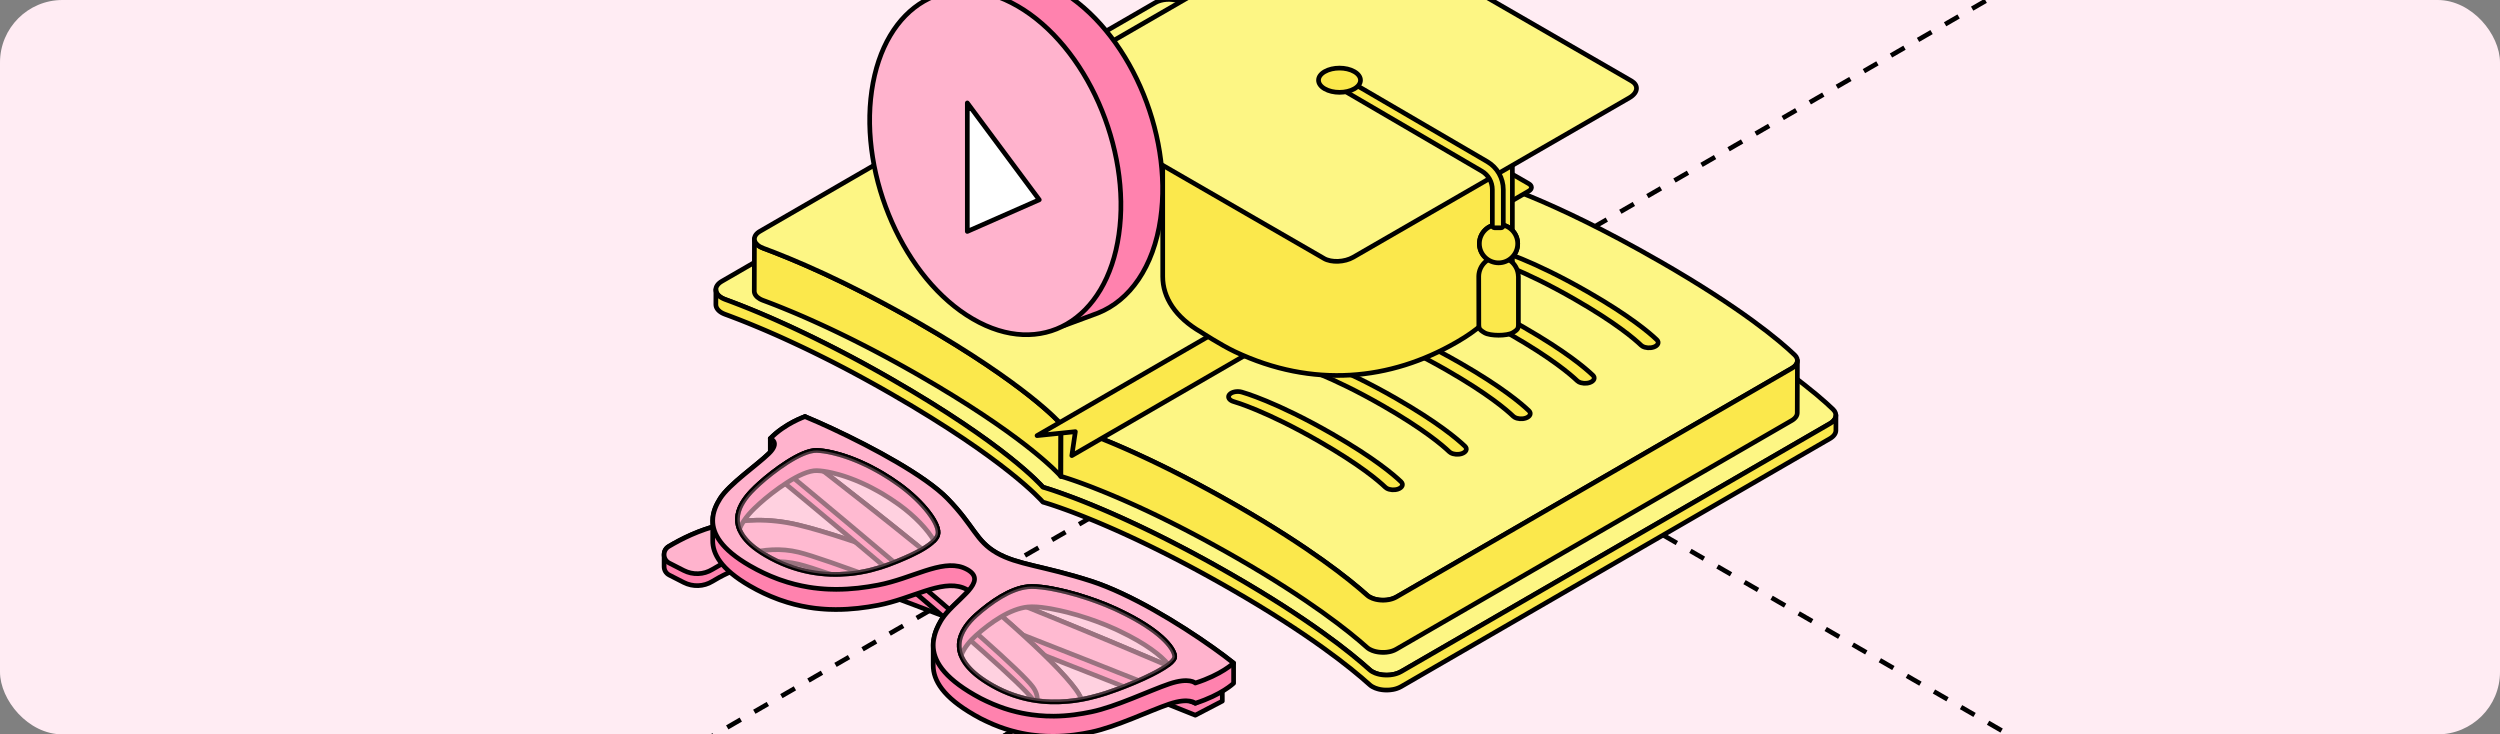 <?xml version="1.0" encoding="UTF-8"?> <svg xmlns="http://www.w3.org/2000/svg" width="320" height="94" viewBox="0 0 320 94" fill="none"><rect x="0" y="0" width="320" height="94" fill="#808080" stroke="none"/><g clip-path="url(#clip0_7568_27000)"><rect width="320" height="94" rx="8" fill="#FFECF3"></rect><path d="M164.409 40.512L2071.58 1141.62" stroke="black" stroke-width="0.6" stroke-linejoin="round" stroke-dasharray="2 2"></path><path d="M-960 701.105L947.171 -400" stroke="black" stroke-width="0.6" stroke-linejoin="round" stroke-dasharray="2 2"></path><path d="M216.22 39.577C227.429 46.016 232.659 50.493 234.631 52.394C235.24 52.982 235.068 53.738 234.221 54.227L179.347 85.963C178.305 86.564 176.653 86.55 175.667 85.984C175.538 85.909 175.421 85.824 175.317 85.733C172.879 83.534 167.498 79.203 157.57 73.499C142.921 65.082 133.964 62.497 133.494 62.361C133.256 62.09 128.741 56.934 114.095 48.519C104.164 42.813 96.632 39.724 92.811 38.327C92.649 38.268 92.503 38.2 92.374 38.125C91.39 37.559 91.355 36.606 92.397 36.004L147.269 4.271C148.116 3.781 149.429 3.678 150.45 4.027C153.756 5.158 161.537 8.16 172.745 14.599C187.928 23.323 191.935 28.186 192.144 28.441C192.589 28.563 201.038 30.855 216.22 39.579V39.577Z" fill="#FDF684" stroke="black" stroke-width="0.6" stroke-miterlimit="10" stroke-linejoin="round"></path><path d="M234.986 53.237C234.983 53.263 234.981 53.288 234.976 53.314C234.971 53.338 234.964 53.361 234.957 53.384C234.95 53.41 234.943 53.436 234.936 53.462C234.929 53.483 234.917 53.504 234.908 53.525C234.896 53.553 234.884 53.581 234.87 53.607C234.861 53.626 234.847 53.645 234.835 53.663C234.816 53.696 234.795 53.726 234.771 53.757C234.757 53.773 234.743 53.792 234.729 53.808C234.694 53.85 234.656 53.89 234.616 53.93C234.602 53.944 234.588 53.961 234.572 53.974C234.546 53.998 234.517 54.021 234.489 54.042C234.466 54.061 234.442 54.08 234.416 54.099C234.386 54.12 234.353 54.143 234.32 54.164C234.287 54.185 234.256 54.206 234.221 54.227L179.347 85.963C179.267 86.01 179.182 86.052 179.095 86.089C179.069 86.101 179.046 86.11 179.02 86.122C178.951 86.15 178.881 86.178 178.808 86.201C178.782 86.211 178.759 86.22 178.733 86.228C178.688 86.241 178.641 86.253 178.596 86.267C178.561 86.277 178.528 86.286 178.493 86.295C178.443 86.307 178.394 86.317 178.345 86.326C178.311 86.333 178.279 86.34 178.246 86.345C178.147 86.361 178.048 86.375 177.947 86.387C177.916 86.389 177.883 86.391 177.853 86.394C177.794 86.398 177.735 86.403 177.676 86.405C177.639 86.405 177.601 86.408 177.563 86.408C177.516 86.408 177.467 86.408 177.42 86.408C177.38 86.408 177.34 86.408 177.302 86.405C177.257 86.405 177.213 86.401 177.17 86.398C177.131 86.396 177.09 86.391 177.05 86.389C177.008 86.384 176.963 86.379 176.921 86.375C176.881 86.37 176.843 86.366 176.806 86.358C176.759 86.352 176.714 86.345 176.669 86.335C176.634 86.328 176.599 86.321 176.563 86.314C176.509 86.302 176.455 86.288 176.401 86.274C176.373 86.267 176.342 86.26 176.314 86.251C176.22 86.223 176.131 86.192 176.041 86.16C176.027 86.155 176.015 86.148 176.001 86.143C175.883 86.096 175.771 86.042 175.665 85.984C175.535 85.909 175.417 85.825 175.314 85.733C172.877 83.535 167.496 79.203 157.567 73.5C157.15 73.261 156.741 73.027 156.334 72.797C156.268 72.76 156.2 72.722 156.134 72.685C155.746 72.467 155.365 72.254 154.986 72.043C154.913 72.003 154.84 71.964 154.767 71.921C154.386 71.711 154.007 71.502 153.633 71.301C153.591 71.278 153.551 71.257 153.508 71.233C153.144 71.036 152.786 70.842 152.431 70.655C152.389 70.633 152.349 70.61 152.306 70.589C151.944 70.397 151.586 70.21 151.233 70.025C151.165 69.99 151.097 69.954 151.029 69.919C150.683 69.739 150.342 69.564 150.005 69.391C149.946 69.36 149.89 69.332 149.833 69.302C149.485 69.124 149.139 68.948 148.803 68.779C148.803 68.779 148.798 68.779 148.796 68.777C148.455 68.606 148.12 68.442 147.791 68.278C147.735 68.25 147.678 68.222 147.624 68.196C147.309 68.042 147 67.892 146.695 67.744C146.636 67.716 146.579 67.688 146.521 67.66C146.212 67.513 145.909 67.367 145.61 67.227C145.577 67.211 145.544 67.197 145.511 67.18C145.224 67.044 144.94 66.913 144.662 66.784C144.627 66.768 144.591 66.751 144.556 66.735C144.271 66.604 143.991 66.475 143.716 66.351C143.664 66.328 143.61 66.305 143.558 66.278C143.288 66.157 143.024 66.037 142.763 65.923C142.718 65.904 142.676 65.885 142.634 65.864C142.368 65.747 142.104 65.632 141.85 65.52C141.846 65.52 141.843 65.518 141.839 65.515C141.58 65.403 141.328 65.295 141.079 65.19C141.039 65.174 140.996 65.155 140.956 65.138C140.721 65.038 140.49 64.942 140.265 64.848C140.222 64.829 140.18 64.813 140.137 64.794C139.911 64.701 139.688 64.609 139.474 64.52C139.453 64.511 139.432 64.504 139.41 64.495C139.201 64.41 138.999 64.328 138.799 64.249C138.773 64.239 138.747 64.228 138.721 64.218C138.573 64.16 138.427 64.101 138.283 64.045C138.241 64.028 138.203 64.015 138.164 63.998C138.09 63.97 138.018 63.942 137.947 63.914C137.817 63.865 137.691 63.816 137.568 63.769C137.5 63.743 137.429 63.717 137.364 63.691C137.236 63.644 137.114 63.598 136.994 63.553C136.938 63.532 136.881 63.511 136.825 63.49C136.658 63.427 136.495 63.368 136.34 63.312C136.338 63.312 136.335 63.312 136.333 63.31C136.173 63.251 136.02 63.197 135.872 63.143C135.825 63.127 135.78 63.111 135.735 63.094C135.637 63.059 135.543 63.026 135.451 62.994C135.401 62.977 135.354 62.961 135.307 62.945C135.223 62.916 135.142 62.888 135.063 62.86C135.02 62.846 134.975 62.83 134.935 62.816C134.856 62.788 134.78 62.764 134.705 62.738C134.672 62.727 134.639 62.718 134.608 62.706C134.509 62.673 134.415 62.642 134.328 62.614C134.328 62.614 134.326 62.614 134.324 62.614C134.234 62.586 134.152 62.561 134.077 62.535C134.053 62.528 134.034 62.521 134.013 62.516C133.964 62.5 133.917 62.485 133.874 62.472C133.851 62.464 133.832 62.457 133.811 62.453C133.773 62.441 133.74 62.432 133.707 62.422C133.691 62.417 133.674 62.413 133.66 62.408C133.63 62.399 133.604 62.392 133.58 62.385C133.571 62.383 133.561 62.38 133.554 62.378C133.528 62.371 133.507 62.364 133.493 62.359C133.255 62.088 128.74 56.932 114.094 48.517C113.805 48.35 113.516 48.187 113.231 48.023C113.137 47.969 113.045 47.917 112.951 47.864C112.758 47.756 112.567 47.646 112.377 47.54C112.269 47.479 112.163 47.421 112.055 47.36C111.878 47.262 111.704 47.166 111.53 47.07C111.419 47.009 111.311 46.948 111.2 46.887C111.029 46.794 110.857 46.7 110.688 46.606C110.582 46.55 110.478 46.491 110.375 46.435C110.189 46.335 110.005 46.236 109.824 46.138C109.739 46.091 109.652 46.044 109.567 46C109.299 45.857 109.036 45.714 108.772 45.576C108.768 45.574 108.763 45.571 108.756 45.569C108.5 45.433 108.245 45.3 107.991 45.166C107.907 45.122 107.822 45.077 107.737 45.035C107.565 44.946 107.391 44.855 107.222 44.768C107.125 44.719 107.027 44.667 106.93 44.618C106.775 44.538 106.617 44.459 106.464 44.379C106.365 44.328 106.267 44.279 106.168 44.23C106.013 44.152 105.86 44.073 105.707 43.998C105.615 43.951 105.523 43.907 105.431 43.86C105.262 43.775 105.097 43.693 104.93 43.612C104.857 43.576 104.784 43.539 104.711 43.502C104.474 43.384 104.239 43.27 104.008 43.155C103.989 43.145 103.97 43.136 103.949 43.127C103.737 43.024 103.528 42.923 103.319 42.822C103.241 42.785 103.163 42.75 103.088 42.712C102.937 42.64 102.787 42.57 102.639 42.497C102.554 42.457 102.472 42.417 102.389 42.377C102.25 42.312 102.114 42.246 101.977 42.183C101.893 42.143 101.806 42.103 101.721 42.064C101.585 42.001 101.45 41.937 101.319 41.876C101.239 41.839 101.159 41.802 101.081 41.766C100.935 41.698 100.792 41.633 100.648 41.567C100.585 41.539 100.521 41.509 100.46 41.481C100.255 41.389 100.055 41.298 99.858 41.209C99.829 41.197 99.803 41.186 99.775 41.172C99.603 41.094 99.434 41.019 99.267 40.945C99.201 40.916 99.138 40.889 99.072 40.858C98.945 40.802 98.818 40.745 98.693 40.692C98.62 40.659 98.547 40.628 98.477 40.598C98.361 40.549 98.246 40.497 98.133 40.45C98.06 40.42 97.99 40.387 97.916 40.357C97.801 40.308 97.688 40.259 97.578 40.212C97.512 40.184 97.446 40.155 97.382 40.127C97.26 40.076 97.138 40.024 97.018 39.975C96.966 39.954 96.914 39.933 96.865 39.912C96.695 39.842 96.528 39.771 96.366 39.706C96.345 39.697 96.326 39.69 96.305 39.68C96.164 39.622 96.023 39.565 95.886 39.509C95.83 39.486 95.778 39.465 95.721 39.444C95.618 39.402 95.517 39.362 95.418 39.322C95.359 39.298 95.303 39.275 95.246 39.254C95.152 39.217 95.058 39.179 94.966 39.142C94.91 39.121 94.853 39.097 94.799 39.076C94.764 39.062 94.728 39.048 94.696 39.036C94.656 39.02 94.618 39.006 94.578 38.992C94.479 38.952 94.38 38.915 94.284 38.877C94.22 38.854 94.157 38.828 94.096 38.805C93.999 38.767 93.907 38.732 93.816 38.697C93.759 38.676 93.7 38.652 93.644 38.631C93.545 38.594 93.446 38.556 93.352 38.521C93.307 38.505 93.263 38.489 93.22 38.472C93.084 38.421 92.95 38.371 92.82 38.325C92.759 38.301 92.7 38.278 92.644 38.252C92.62 38.243 92.597 38.233 92.576 38.221C92.507 38.189 92.444 38.156 92.383 38.123C91.889 37.84 91.635 37.458 91.635 37.072L91.63 38.98C91.63 39.366 91.884 39.748 92.378 40.032C92.439 40.066 92.503 40.099 92.571 40.13C92.592 40.139 92.616 40.148 92.639 40.158C92.674 40.174 92.71 40.191 92.748 40.205C92.769 40.214 92.792 40.221 92.816 40.231C92.945 40.277 93.079 40.327 93.216 40.378C93.258 40.394 93.305 40.411 93.347 40.427C93.442 40.462 93.538 40.5 93.637 40.537C93.693 40.558 93.752 40.582 93.811 40.603C93.903 40.638 93.997 40.673 94.091 40.711C94.152 40.734 94.216 40.757 94.279 40.783C94.376 40.821 94.472 40.858 94.571 40.895C94.644 40.923 94.719 40.954 94.794 40.982C94.849 41.003 94.903 41.024 94.959 41.048C95.053 41.085 95.147 41.123 95.241 41.16C95.298 41.184 95.354 41.204 95.411 41.228C95.514 41.27 95.62 41.312 95.726 41.354C95.775 41.375 95.825 41.394 95.874 41.415C96.011 41.471 96.152 41.528 96.293 41.586C96.317 41.596 96.338 41.605 96.361 41.614C96.526 41.682 96.693 41.75 96.862 41.823C96.91 41.842 96.957 41.862 97.004 41.881C97.128 41.933 97.251 41.984 97.378 42.038C97.441 42.066 97.507 42.094 97.573 42.12C97.686 42.169 97.799 42.216 97.914 42.265C97.985 42.296 98.055 42.326 98.126 42.356C98.241 42.406 98.356 42.457 98.474 42.506C98.545 42.537 98.615 42.567 98.688 42.6C98.818 42.656 98.947 42.712 99.079 42.771C99.14 42.799 99.201 42.825 99.262 42.85C99.439 42.928 99.618 43.007 99.799 43.089C99.818 43.099 99.836 43.106 99.855 43.115C100.053 43.204 100.255 43.295 100.46 43.389C100.523 43.417 100.589 43.447 100.653 43.478C100.794 43.544 100.938 43.609 101.083 43.675C101.161 43.71 101.241 43.747 101.321 43.785C101.455 43.848 101.592 43.909 101.728 43.974C101.81 44.014 101.895 44.052 101.98 44.092C102.116 44.155 102.255 44.22 102.394 44.286C102.479 44.326 102.561 44.365 102.646 44.405C102.796 44.475 102.947 44.548 103.1 44.621C103.175 44.656 103.248 44.691 103.323 44.728C103.528 44.827 103.737 44.927 103.947 45.03C103.97 45.042 103.991 45.051 104.015 45.063C104.246 45.175 104.481 45.29 104.716 45.407C104.791 45.445 104.867 45.482 104.942 45.52C105.107 45.602 105.269 45.684 105.436 45.765C105.528 45.812 105.622 45.859 105.714 45.904C105.867 45.981 106.02 46.058 106.175 46.136C106.271 46.185 106.37 46.234 106.467 46.283C106.622 46.363 106.78 46.442 106.937 46.524C107.034 46.573 107.13 46.622 107.227 46.674C107.398 46.763 107.57 46.852 107.742 46.941C107.826 46.985 107.911 47.028 107.996 47.072C108.245 47.201 108.495 47.334 108.746 47.468C108.756 47.472 108.765 47.477 108.777 47.484C109.038 47.622 109.304 47.765 109.57 47.908C109.657 47.955 109.746 48.002 109.833 48.051C110.015 48.149 110.196 48.245 110.379 48.346C110.485 48.402 110.591 48.46 110.695 48.519C110.864 48.613 111.036 48.704 111.205 48.8C111.313 48.861 111.424 48.922 111.535 48.983C111.709 49.078 111.883 49.177 112.059 49.273C112.165 49.332 112.273 49.392 112.382 49.453C112.572 49.561 112.763 49.669 112.956 49.776C113.05 49.83 113.141 49.882 113.235 49.935C113.523 50.097 113.81 50.261 114.099 50.43C128.748 58.845 133.26 64 133.498 64.272C133.51 64.277 133.531 64.281 133.557 64.288C133.566 64.291 133.58 64.295 133.592 64.298C133.613 64.305 133.637 64.312 133.665 64.319C133.681 64.323 133.698 64.328 133.717 64.335C133.745 64.344 133.778 64.354 133.813 64.363C133.834 64.37 133.858 64.377 133.881 64.384C133.924 64.396 133.971 64.412 134.018 64.427C134.039 64.433 134.06 64.441 134.084 64.448C134.157 64.471 134.237 64.497 134.324 64.522C134.333 64.525 134.345 64.529 134.354 64.532C134.437 64.558 134.524 64.586 134.615 64.616C134.649 64.628 134.684 64.64 134.716 64.651C134.79 64.675 134.863 64.701 134.94 64.726C134.985 64.74 135.029 64.757 135.074 64.771C135.149 64.796 135.23 64.825 135.309 64.853C135.359 64.869 135.408 64.885 135.458 64.904C135.55 64.937 135.644 64.97 135.742 65.002C135.79 65.019 135.832 65.035 135.879 65.052C136.025 65.103 136.178 65.157 136.338 65.216C136.347 65.218 136.356 65.223 136.364 65.225C136.514 65.279 136.669 65.337 136.832 65.396C136.888 65.417 136.947 65.438 137.004 65.459C137.124 65.504 137.243 65.548 137.368 65.597C137.437 65.623 137.507 65.649 137.575 65.677C137.698 65.724 137.825 65.773 137.954 65.822C138.027 65.85 138.098 65.878 138.171 65.906C138.352 65.977 138.538 66.049 138.728 66.126C138.754 66.138 138.782 66.148 138.808 66.159C139.006 66.239 139.208 66.321 139.418 66.405C139.439 66.414 139.46 66.421 139.481 66.431C139.695 66.517 139.919 66.609 140.145 66.702C140.187 66.721 140.231 66.738 140.274 66.756C140.497 66.85 140.728 66.946 140.963 67.046C141.006 67.063 141.046 67.082 141.088 67.1C141.335 67.206 141.587 67.314 141.846 67.426C141.85 67.426 141.855 67.43 141.862 67.433C142.116 67.543 142.377 67.658 142.643 67.775C142.688 67.793 142.73 67.812 142.775 67.833C143.034 67.948 143.3 68.067 143.57 68.189C143.622 68.213 143.676 68.236 143.73 68.262C144.005 68.386 144.283 68.515 144.568 68.646C144.603 68.662 144.641 68.681 144.678 68.697C144.956 68.826 145.238 68.957 145.525 69.093C145.558 69.109 145.591 69.124 145.624 69.14C145.921 69.28 146.224 69.425 146.532 69.573C146.591 69.601 146.65 69.629 146.711 69.659C147.015 69.807 147.325 69.957 147.638 70.111C147.692 70.137 147.749 70.165 147.803 70.194C148.132 70.355 148.466 70.521 148.807 70.692C148.812 70.695 148.817 70.697 148.822 70.699C149.158 70.868 149.499 71.041 149.845 71.217C149.904 71.247 149.96 71.275 150.019 71.306C150.356 71.477 150.697 71.654 151.04 71.832C151.108 71.868 151.177 71.905 151.247 71.94C151.6 72.125 151.956 72.312 152.318 72.504C152.36 72.526 152.403 72.549 152.443 72.572C152.795 72.76 153.153 72.952 153.515 73.148C153.558 73.172 153.603 73.195 153.645 73.219C154.017 73.42 154.396 73.628 154.776 73.839C154.849 73.879 154.923 73.919 154.995 73.961C155.374 74.169 155.758 74.385 156.143 74.602C156.209 74.64 156.275 74.677 156.344 74.715C156.751 74.944 157.16 75.178 157.576 75.417C167.505 81.123 172.888 85.452 175.323 87.651C175.427 87.745 175.545 87.829 175.674 87.901C175.778 87.962 175.89 88.014 176.008 88.061C176.018 88.066 176.025 88.07 176.032 88.073C176.036 88.073 176.043 88.075 176.048 88.077C176.135 88.112 176.227 88.14 176.321 88.168C176.328 88.168 176.333 88.173 176.34 88.175C176.361 88.183 176.385 88.185 176.406 88.192C176.46 88.206 176.512 88.22 176.568 88.232C176.582 88.234 176.594 88.239 176.608 88.241C176.629 88.246 176.653 88.248 176.676 88.253C176.721 88.262 176.768 88.269 176.813 88.276C176.829 88.278 176.848 88.283 176.865 88.285C176.886 88.288 176.907 88.29 176.928 88.293C176.971 88.297 177.015 88.302 177.057 88.306C177.076 88.306 177.097 88.311 177.116 88.314C177.138 88.314 177.156 88.314 177.178 88.316C177.222 88.318 177.267 88.321 177.309 88.323C177.33 88.323 177.352 88.325 177.373 88.325C177.392 88.325 177.41 88.325 177.427 88.325C177.474 88.325 177.521 88.325 177.57 88.325C177.594 88.325 177.617 88.325 177.641 88.325C177.655 88.325 177.669 88.325 177.686 88.323C177.745 88.321 177.803 88.316 177.86 88.311C177.883 88.311 177.907 88.309 177.93 88.306C177.937 88.306 177.947 88.304 177.954 88.304C178.055 88.295 178.154 88.281 178.253 88.262C178.257 88.262 178.262 88.262 178.267 88.262C178.295 88.257 178.323 88.251 178.354 88.243C178.403 88.234 178.45 88.225 178.5 88.213C178.535 88.204 178.568 88.194 178.603 88.185C178.648 88.173 178.695 88.159 178.74 88.145C178.749 88.143 178.759 88.14 178.768 88.138C178.784 88.133 178.799 88.126 178.815 88.119C178.888 88.096 178.956 88.068 179.025 88.04C179.05 88.028 179.076 88.019 179.1 88.007C179.187 87.967 179.271 87.927 179.351 87.88L234.226 56.145C234.226 56.145 234.249 56.131 234.259 56.126C234.282 56.112 234.301 56.098 234.325 56.082C234.357 56.061 234.39 56.04 234.421 56.019C234.447 56 234.47 55.981 234.494 55.962C234.522 55.939 234.55 55.918 234.576 55.895C234.581 55.89 234.588 55.885 234.595 55.88C234.604 55.871 234.611 55.862 234.623 55.852C234.663 55.812 234.703 55.773 234.736 55.731C234.743 55.721 234.755 55.712 234.762 55.702C234.769 55.695 234.771 55.686 234.779 55.679C234.802 55.649 234.823 55.616 234.842 55.585C234.852 55.572 234.861 55.56 234.868 55.545C234.87 55.541 234.873 55.534 234.875 55.529C234.889 55.501 234.901 55.475 234.913 55.447C234.92 55.431 234.929 55.415 234.936 55.398C234.936 55.394 234.936 55.389 234.941 55.384C234.95 55.358 234.955 55.333 234.962 55.307C234.967 55.288 234.974 55.269 234.979 55.25C234.979 55.246 234.979 55.241 234.979 55.239C234.983 55.213 234.986 55.188 234.988 55.162C234.988 55.143 234.995 55.122 234.995 55.103C234.995 55.096 234.995 55.089 234.995 55.08L235 53.172C235 53.2 234.995 53.225 234.993 53.253L234.986 53.237Z" fill="#FBE84C" stroke="black" stroke-width="0.6" stroke-miterlimit="10" stroke-linejoin="round"></path><path d="M117.603 41.329C117.33 41.172 117.058 41.018 116.787 40.863C116.7 40.814 116.613 40.765 116.524 40.716C116.342 40.613 116.164 40.512 115.985 40.411C115.881 40.353 115.778 40.297 115.676 40.238C115.514 40.147 115.349 40.056 115.189 39.967C115.083 39.908 114.98 39.849 114.874 39.793C114.716 39.706 114.559 39.62 114.404 39.536C114.3 39.479 114.197 39.423 114.093 39.367C113.933 39.281 113.775 39.194 113.618 39.109C113.521 39.058 113.427 39.007 113.331 38.955C113.152 38.859 112.975 38.765 112.797 38.672C112.726 38.634 112.653 38.594 112.583 38.557C112.336 38.426 112.091 38.297 111.849 38.171C111.799 38.145 111.752 38.122 111.705 38.096C111.51 37.995 111.317 37.894 111.126 37.796C111.041 37.751 110.959 37.709 110.874 37.667C110.719 37.588 110.566 37.508 110.413 37.431C110.322 37.384 110.232 37.337 110.14 37.293C109.997 37.22 109.856 37.148 109.714 37.077C109.623 37.031 109.531 36.986 109.439 36.939C109.298 36.869 109.157 36.798 109.018 36.728C108.931 36.686 108.844 36.642 108.757 36.6C108.613 36.529 108.47 36.459 108.329 36.389C108.249 36.349 108.171 36.312 108.091 36.272C107.924 36.19 107.757 36.11 107.592 36.03C107.543 36.007 107.491 35.981 107.442 35.958C107.228 35.855 107.016 35.754 106.806 35.654C106.757 35.63 106.71 35.609 106.663 35.586C106.503 35.511 106.345 35.436 106.188 35.361C106.115 35.326 106.042 35.293 105.969 35.258C105.839 35.197 105.71 35.136 105.581 35.078C105.503 35.042 105.425 35.005 105.348 34.97C105.225 34.914 105.105 34.858 104.985 34.803C104.91 34.769 104.832 34.733 104.757 34.701C104.635 34.644 104.515 34.591 104.395 34.537C104.324 34.506 104.256 34.474 104.185 34.443C104.056 34.385 103.929 34.328 103.802 34.272C103.745 34.246 103.687 34.221 103.63 34.197C103.451 34.118 103.275 34.04 103.103 33.965C103.101 33.965 103.098 33.963 103.096 33.961C102.917 33.883 102.743 33.806 102.571 33.734C102.517 33.71 102.466 33.689 102.414 33.666C102.296 33.614 102.178 33.565 102.063 33.516C102.002 33.49 101.941 33.464 101.88 33.439C101.776 33.394 101.675 33.352 101.574 33.31C101.51 33.282 101.447 33.256 101.383 33.23C101.287 33.19 101.19 33.151 101.096 33.111C101.035 33.085 100.974 33.059 100.915 33.036C100.816 32.996 100.72 32.956 100.623 32.916C100.569 32.895 100.515 32.872 100.463 32.851C100.357 32.809 100.254 32.767 100.15 32.725C100.11 32.708 100.068 32.692 100.028 32.675C99.885 32.617 99.746 32.563 99.607 32.507C99.6 32.504 99.595 32.502 99.588 32.5C99.473 32.453 99.358 32.408 99.247 32.364C99.235 32.359 99.226 32.354 99.214 32.35C99.134 32.319 99.059 32.289 98.983 32.261C98.922 32.237 98.861 32.214 98.802 32.191C98.725 32.16 98.652 32.132 98.576 32.104C98.52 32.083 98.461 32.059 98.407 32.039C98.322 32.006 98.242 31.975 98.162 31.945C98.122 31.928 98.078 31.912 98.038 31.898C97.918 31.853 97.8 31.809 97.685 31.767C97.626 31.746 97.574 31.723 97.52 31.699C97.499 31.689 97.475 31.68 97.456 31.671C97.393 31.64 97.332 31.61 97.273 31.577C96.805 31.308 96.565 30.95 96.565 30.587L96.546 37.267C96.546 37.63 96.786 37.988 97.254 38.257C97.311 38.29 97.372 38.32 97.438 38.351C97.459 38.36 97.48 38.37 97.501 38.379C97.536 38.393 97.569 38.409 97.607 38.423C97.626 38.43 97.647 38.44 97.666 38.447C97.779 38.489 97.896 38.534 98.019 38.578C98.054 38.592 98.092 38.606 98.129 38.62C98.216 38.653 98.301 38.686 98.391 38.718C98.44 38.737 98.489 38.756 98.541 38.775C98.621 38.805 98.701 38.836 98.783 38.868C98.84 38.889 98.899 38.913 98.957 38.936C99.037 38.967 99.118 38.997 99.2 39.03C99.313 39.075 99.426 39.119 99.543 39.166C99.56 39.173 99.579 39.18 99.595 39.187C99.729 39.241 99.868 39.294 100.009 39.353C100.054 39.372 100.103 39.391 100.148 39.409C100.244 39.449 100.343 39.489 100.442 39.529C100.499 39.552 100.555 39.575 100.612 39.599C100.706 39.636 100.8 39.676 100.896 39.716C100.957 39.742 101.019 39.765 101.08 39.791C101.174 39.831 101.27 39.871 101.367 39.91C101.43 39.936 101.496 39.964 101.562 39.992C101.659 40.032 101.757 40.074 101.859 40.117C101.924 40.145 101.99 40.172 102.056 40.2C102.164 40.247 102.273 40.294 102.383 40.341C102.444 40.367 102.503 40.393 102.564 40.418C102.734 40.491 102.908 40.566 103.082 40.643C103.096 40.65 103.11 40.655 103.124 40.662C103.287 40.732 103.451 40.805 103.616 40.88C103.677 40.908 103.741 40.936 103.804 40.964C103.927 41.018 104.047 41.072 104.171 41.128C104.244 41.161 104.32 41.193 104.392 41.229C104.508 41.28 104.623 41.331 104.738 41.385C104.818 41.423 104.898 41.458 104.978 41.495C105.094 41.547 105.209 41.601 105.327 41.654C105.409 41.692 105.491 41.73 105.574 41.769C105.696 41.826 105.818 41.884 105.943 41.94C106.021 41.978 106.098 42.013 106.178 42.05C106.326 42.118 106.475 42.191 106.625 42.261C106.682 42.289 106.738 42.315 106.797 42.343C107.004 42.441 107.216 42.542 107.428 42.645C107.479 42.671 107.533 42.697 107.585 42.722C107.748 42.802 107.912 42.879 108.077 42.961C108.157 43.001 108.237 43.038 108.317 43.078C108.458 43.146 108.597 43.216 108.74 43.286C108.83 43.331 108.919 43.376 109.011 43.42C109.147 43.488 109.284 43.556 109.423 43.626C109.514 43.673 109.608 43.72 109.7 43.767C109.839 43.837 109.98 43.907 110.122 43.98C110.216 44.026 110.307 44.073 110.401 44.123C110.552 44.2 110.705 44.277 110.858 44.356C110.943 44.401 111.027 44.443 111.112 44.488C111.303 44.586 111.496 44.687 111.691 44.787C111.74 44.813 111.787 44.837 111.834 44.862C112.077 44.989 112.321 45.118 112.566 45.249C112.637 45.286 112.709 45.326 112.783 45.364C112.959 45.457 113.135 45.551 113.314 45.647C113.408 45.698 113.505 45.75 113.599 45.801C113.759 45.888 113.916 45.972 114.076 46.061C114.18 46.117 114.283 46.173 114.387 46.23C114.542 46.314 114.7 46.401 114.858 46.487C114.963 46.546 115.069 46.604 115.175 46.663C115.335 46.752 115.495 46.841 115.658 46.93C115.761 46.988 115.865 47.047 115.97 47.106C116.149 47.206 116.33 47.307 116.509 47.41C116.596 47.459 116.684 47.508 116.773 47.557C117.043 47.709 117.314 47.866 117.589 48.023C124.024 51.72 128.377 54.741 131.21 56.932C131.398 57.078 131.581 57.22 131.756 57.361C131.932 57.499 132.099 57.635 132.261 57.766C132.424 57.897 132.579 58.023 132.729 58.148C132.88 58.272 133.024 58.391 133.16 58.508C133.296 58.625 133.428 58.735 133.555 58.845C133.68 58.953 133.8 59.058 133.913 59.159C134.141 59.361 134.346 59.545 134.527 59.714C134.619 59.798 134.704 59.878 134.786 59.955C135.431 60.564 135.739 60.913 135.795 60.976L135.814 54.296C135.591 54.043 131.33 49.231 117.603 41.346V41.329Z" fill="#FBE84C" stroke="black" stroke-width="0.6" stroke-miterlimit="10" stroke-linejoin="round"></path><path d="M171.706 10.041C185.934 18.214 189.719 22.752 189.917 22.991L135.812 54.282C135.588 54.029 131.328 49.217 117.601 41.331C108.296 35.986 101.254 33.083 97.685 31.767C97.532 31.71 97.395 31.647 97.273 31.577C96.351 31.048 96.308 30.163 97.273 29.605L147.893 0.331C148.675 -0.121 149.893 -0.21 150.846 0.12C153.933 1.183 161.206 4.007 171.709 10.041H171.706Z" fill="#FDF684" stroke="black" stroke-width="0.6" stroke-miterlimit="10" stroke-linejoin="round"></path><path d="M189.919 22.991L189.901 29.671L135.796 60.962L135.815 54.279L189.919 22.991Z" fill="#FDF684" stroke="black" stroke-width="0.6" stroke-miterlimit="10" stroke-linejoin="round"></path><path d="M212.442 33.446C222.945 39.48 227.865 43.664 229.721 45.439C230.295 45.989 230.147 46.689 229.364 47.143L178.746 76.418C177.783 76.975 176.247 76.952 175.325 76.423C175.202 76.352 175.092 76.275 174.995 76.186C172.704 74.133 167.643 70.082 158.34 64.737C144.614 56.851 136.254 54.409 135.814 54.282L189.917 22.994C190.331 23.109 198.215 25.274 212.442 33.449V33.446Z" fill="#FDF684" stroke="black" stroke-width="0.6" stroke-miterlimit="10" stroke-linejoin="round"></path><path d="M230.063 46.233C230.063 46.257 230.058 46.282 230.053 46.306C230.048 46.327 230.044 46.348 230.037 46.369C230.03 46.393 230.025 46.416 230.016 46.44C230.009 46.458 229.999 46.479 229.99 46.498C229.978 46.524 229.969 46.547 229.954 46.573C229.945 46.592 229.933 46.608 229.921 46.624C229.903 46.653 229.884 46.683 229.863 46.711C229.851 46.727 229.837 46.744 229.825 46.758C229.794 46.795 229.759 46.833 229.721 46.868C229.707 46.882 229.696 46.896 229.679 46.908C229.656 46.929 229.63 46.95 229.604 46.969C229.583 46.987 229.561 47.004 229.538 47.02C229.51 47.041 229.479 47.06 229.451 47.079C229.42 47.097 229.392 47.118 229.359 47.137L178.741 76.412C178.668 76.454 178.591 76.492 178.511 76.529C178.487 76.538 178.463 76.55 178.44 76.559C178.379 76.585 178.315 76.609 178.252 76.63C178.228 76.639 178.202 76.646 178.179 76.656C178.139 76.667 178.099 76.679 178.056 76.69C178.024 76.7 177.991 76.709 177.958 76.716C177.915 76.726 177.873 76.735 177.831 76.745C177.798 76.751 177.767 76.758 177.734 76.763C177.645 76.779 177.553 76.791 177.461 76.8C177.435 76.803 177.407 76.805 177.381 76.808C177.325 76.812 177.266 76.817 177.209 76.819C177.174 76.819 177.141 76.819 177.106 76.822C177.061 76.822 177.017 76.822 176.972 76.822C176.934 76.822 176.899 76.822 176.861 76.819C176.819 76.819 176.779 76.815 176.736 76.812C176.699 76.81 176.664 76.805 176.626 76.803C176.586 76.798 176.544 76.794 176.504 76.789C176.468 76.784 176.433 76.779 176.398 76.775C176.353 76.768 176.311 76.761 176.266 76.751C176.233 76.745 176.2 76.74 176.167 76.733C176.115 76.721 176.066 76.709 176.014 76.695C175.986 76.688 175.96 76.681 175.934 76.674C175.845 76.648 175.76 76.62 175.676 76.588C175.664 76.583 175.654 76.578 175.642 76.573C175.529 76.529 175.421 76.478 175.32 76.421C175.198 76.351 175.087 76.274 174.991 76.185C172.699 74.132 167.638 70.083 158.335 64.735C157.947 64.513 157.566 64.295 157.185 64.082C157.119 64.044 157.051 64.007 156.985 63.97C156.622 63.766 156.265 63.567 155.91 63.37C155.841 63.333 155.773 63.295 155.705 63.258C155.345 63.059 154.985 62.862 154.634 62.67C154.611 62.658 154.587 62.644 154.564 62.633C154.223 62.448 153.886 62.267 153.552 62.09C153.496 62.059 153.439 62.029 153.383 61.998C153.049 61.82 152.719 61.647 152.395 61.476C152.329 61.441 152.263 61.406 152.195 61.373C151.868 61.202 151.543 61.036 151.225 60.872C151.19 60.853 151.155 60.837 151.119 60.818C150.813 60.661 150.51 60.509 150.211 60.357C150.169 60.336 150.124 60.312 150.082 60.291C149.774 60.137 149.473 59.987 149.173 59.84C149.115 59.811 149.056 59.781 148.997 59.753C148.701 59.608 148.409 59.465 148.124 59.327C148.082 59.306 148.04 59.287 147.997 59.266C147.724 59.135 147.454 59.004 147.188 58.879C147.155 58.863 147.122 58.849 147.089 58.833C146.811 58.702 146.538 58.575 146.27 58.449C146.216 58.423 146.162 58.399 146.11 58.374C145.847 58.252 145.588 58.133 145.336 58.018C145.294 57.999 145.251 57.98 145.209 57.959C144.962 57.847 144.717 57.737 144.48 57.631C144.461 57.622 144.44 57.613 144.421 57.606C144.172 57.495 143.929 57.388 143.692 57.285C143.647 57.266 143.602 57.245 143.557 57.227C143.327 57.126 143.101 57.03 142.88 56.934C142.838 56.915 142.798 56.898 142.757 56.882C142.532 56.786 142.31 56.693 142.094 56.603C142.094 56.603 142.092 56.603 142.089 56.603C141.873 56.512 141.661 56.425 141.454 56.341C141.416 56.325 141.377 56.311 141.339 56.295C141.143 56.215 140.953 56.138 140.767 56.063C140.729 56.049 140.692 56.032 140.654 56.018C140.471 55.946 140.287 55.873 140.113 55.805C140.111 55.805 140.106 55.803 140.104 55.8C140.08 55.791 140.057 55.782 140.033 55.773C139.873 55.709 139.715 55.648 139.565 55.592C139.503 55.569 139.447 55.548 139.388 55.524C139.275 55.482 139.162 55.44 139.054 55.398C138.993 55.374 138.934 55.353 138.875 55.33C138.769 55.29 138.666 55.253 138.567 55.215C138.518 55.196 138.466 55.178 138.417 55.159C138.294 55.115 138.177 55.072 138.061 55.03C138.04 55.023 138.017 55.014 137.993 55.007C137.859 54.958 137.73 54.913 137.607 54.871C137.572 54.859 137.539 54.848 137.506 54.836C137.421 54.805 137.337 54.777 137.259 54.749C137.219 54.735 137.179 54.721 137.139 54.709C137.069 54.686 137.003 54.663 136.937 54.642C136.901 54.63 136.866 54.618 136.833 54.606C136.763 54.583 136.697 54.562 136.636 54.541C136.614 54.534 136.593 54.527 136.572 54.52C136.492 54.494 136.417 54.468 136.346 54.447C136.33 54.443 136.316 54.438 136.301 54.433C136.25 54.417 136.203 54.403 136.158 54.389C136.137 54.382 136.12 54.377 136.101 54.372C136.066 54.36 136.035 54.351 136.005 54.344C135.988 54.339 135.975 54.335 135.96 54.33C135.934 54.323 135.911 54.316 135.892 54.309C135.883 54.307 135.873 54.302 135.864 54.3C135.84 54.292 135.822 54.288 135.81 54.283L135.791 60.963C135.803 60.968 135.824 60.973 135.85 60.98C135.854 60.98 135.859 60.982 135.866 60.984C135.887 60.991 135.916 60.998 135.944 61.008C135.958 61.012 135.975 61.017 135.991 61.022C136.019 61.031 136.05 61.041 136.083 61.05C136.101 61.054 136.12 61.062 136.141 61.069C136.184 61.083 136.233 61.097 136.283 61.113C136.299 61.118 136.313 61.122 136.33 61.127C136.398 61.148 136.473 61.174 136.553 61.2C136.574 61.207 136.598 61.214 136.619 61.221C136.683 61.242 136.749 61.263 136.817 61.286C136.85 61.298 136.882 61.31 136.918 61.319C136.984 61.34 137.05 61.364 137.12 61.387C137.16 61.401 137.198 61.413 137.24 61.427C137.318 61.453 137.398 61.481 137.48 61.509C137.518 61.523 137.553 61.535 137.593 61.549C137.715 61.591 137.845 61.638 137.979 61.684C137.995 61.691 138.017 61.699 138.033 61.703C138.151 61.745 138.273 61.79 138.4 61.837C138.447 61.853 138.497 61.872 138.544 61.89C138.647 61.928 138.753 61.968 138.861 62.008C138.918 62.029 138.974 62.05 139.031 62.071C139.141 62.113 139.257 62.155 139.374 62.2C139.431 62.221 139.487 62.242 139.544 62.265C139.699 62.326 139.861 62.387 140.026 62.452C140.045 62.459 140.064 62.467 140.082 62.476C140.261 62.546 140.447 62.621 140.638 62.696C140.673 62.71 140.708 62.724 140.744 62.738C140.932 62.813 141.125 62.89 141.322 62.972C141.358 62.986 141.393 63 141.428 63.014C141.638 63.101 141.849 63.188 142.071 63.279C142.287 63.37 142.513 63.464 142.741 63.562C142.781 63.579 142.819 63.595 142.859 63.611C143.08 63.705 143.308 63.803 143.539 63.904C143.581 63.923 143.626 63.942 143.67 63.96C143.91 64.066 144.155 64.171 144.404 64.284C144.421 64.29 144.437 64.297 144.451 64.305C144.694 64.412 144.941 64.522 145.19 64.637C145.233 64.656 145.273 64.674 145.315 64.693C145.569 64.808 145.828 64.927 146.091 65.049C146.143 65.072 146.197 65.098 146.249 65.122C146.52 65.248 146.793 65.375 147.07 65.505C147.101 65.52 147.131 65.534 147.16 65.548C147.43 65.677 147.703 65.808 147.981 65.941C148.021 65.96 148.058 65.978 148.098 65.997C148.385 66.135 148.68 66.281 148.976 66.426C149.035 66.454 149.091 66.482 149.15 66.513C149.449 66.66 149.752 66.812 150.063 66.967C150.105 66.988 150.148 67.009 150.188 67.03C150.489 67.182 150.792 67.337 151.101 67.493C151.133 67.51 151.166 67.529 151.202 67.545C151.522 67.709 151.846 67.877 152.176 68.048C152.242 68.084 152.308 68.116 152.371 68.151C152.698 68.322 153.027 68.496 153.362 68.674C153.418 68.704 153.474 68.734 153.531 68.765C153.865 68.943 154.204 69.125 154.547 69.31C154.569 69.322 154.59 69.334 154.611 69.346C154.964 69.537 155.324 69.734 155.686 69.936C155.754 69.973 155.82 70.01 155.888 70.048C156.244 70.245 156.601 70.444 156.964 70.647C157.03 70.685 157.098 70.722 157.164 70.76C157.542 70.975 157.926 71.191 158.314 71.415C167.619 76.761 172.678 80.811 174.97 82.865C175.066 82.951 175.179 83.031 175.299 83.101C175.4 83.16 175.508 83.209 175.621 83.254C175.628 83.256 175.635 83.26 175.642 83.263C175.647 83.263 175.652 83.265 175.654 83.267C175.736 83.3 175.824 83.329 175.913 83.354C175.92 83.354 175.927 83.359 175.934 83.361C175.953 83.366 175.974 83.371 175.993 83.375C176.043 83.389 176.094 83.401 176.146 83.413C176.16 83.415 176.174 83.42 176.188 83.422C176.207 83.427 176.226 83.429 176.245 83.431C176.287 83.441 176.332 83.448 176.376 83.455C176.395 83.457 176.412 83.462 176.431 83.464C176.447 83.467 176.464 83.469 176.482 83.469C176.522 83.474 176.565 83.478 176.605 83.483C176.626 83.483 176.647 83.488 176.668 83.49C176.685 83.49 176.701 83.49 176.715 83.492C176.758 83.495 176.798 83.497 176.84 83.499C176.864 83.499 176.885 83.502 176.908 83.504C176.922 83.504 176.937 83.504 176.951 83.504C176.995 83.504 177.04 83.504 177.085 83.504C177.108 83.504 177.132 83.504 177.155 83.504C177.167 83.504 177.177 83.504 177.188 83.504C177.247 83.502 177.304 83.497 177.36 83.492C177.381 83.492 177.402 83.492 177.423 83.488C177.428 83.488 177.433 83.488 177.438 83.488C177.529 83.478 177.621 83.467 177.711 83.45C177.718 83.45 177.722 83.45 177.729 83.448C177.755 83.443 177.783 83.436 177.809 83.431C177.852 83.422 177.894 83.415 177.937 83.406C177.969 83.399 178.002 83.389 178.035 83.38C178.075 83.368 178.118 83.359 178.158 83.345C178.167 83.342 178.179 83.34 178.188 83.335C178.202 83.331 178.216 83.324 178.233 83.319C178.297 83.298 178.36 83.275 178.421 83.249C178.445 83.24 178.468 83.23 178.492 83.218C178.572 83.183 178.649 83.146 178.722 83.101L229.34 53.827C229.34 53.827 229.361 53.815 229.371 53.808C229.392 53.796 229.411 53.782 229.432 53.768C229.463 53.749 229.493 53.731 229.519 53.71C229.543 53.693 229.564 53.675 229.585 53.658C229.611 53.637 229.637 53.618 229.66 53.597C229.665 53.592 229.672 53.588 229.677 53.583C229.686 53.574 229.693 53.564 229.703 53.557C229.74 53.522 229.773 53.485 229.806 53.447C229.813 53.438 229.822 53.431 229.83 53.422C229.837 53.415 229.839 53.405 229.846 53.398C229.867 53.37 229.886 53.342 229.905 53.312C229.912 53.3 229.922 53.288 229.928 53.277C229.931 53.272 229.933 53.265 229.935 53.26C229.95 53.234 229.959 53.211 229.971 53.185C229.978 53.169 229.987 53.155 229.992 53.138C229.992 53.133 229.992 53.129 229.997 53.124C230.006 53.101 230.011 53.078 230.018 53.054C230.023 53.038 230.03 53.021 230.032 53.002C230.032 52.998 230.032 52.995 230.032 52.991C230.037 52.967 230.039 52.942 230.041 52.918C230.041 52.902 230.046 52.883 230.048 52.867C230.048 52.86 230.048 52.853 230.048 52.846L230.067 46.166C230.067 46.189 230.063 46.215 230.06 46.238L230.063 46.233Z" fill="#FBE84C" stroke="black" stroke-width="0.6" stroke-miterlimit="10" stroke-linejoin="round"></path><path d="M195.686 23.517C196.138 23.777 196.138 24.193 195.691 24.453L137.194 58.319L137.645 55.252L132.742 55.76L191.24 21.894C191.687 21.637 192.414 21.637 192.863 21.894L195.684 23.514L195.686 23.517Z" fill="#FBE84C" stroke="black" stroke-width="0.6" stroke-miterlimit="10" stroke-linejoin="round"></path><path d="M169.235 20.967C168.254 20.028 165.73 17.893 160.417 14.842C153.218 10.707 148.959 9.515 148.83 9.482C148.242 9.321 147.54 9.464 147.263 9.801C147.044 10.068 147.152 10.377 147.498 10.574C147.59 10.628 147.698 10.672 147.823 10.705C147.95 10.74 151.952 11.887 158.761 15.8C163.949 18.78 166.346 20.827 167.222 21.665C167.273 21.714 167.332 21.759 167.4 21.796C167.774 22.012 168.365 22.061 168.838 21.897C169.393 21.705 169.572 21.288 169.238 20.967H169.235Z" fill="#FBE84C" stroke="black" stroke-width="0.6" stroke-miterlimit="10" stroke-linejoin="round"></path><path d="M161.056 25.511C160.075 24.572 157.55 22.437 152.238 19.384C145.038 15.249 140.78 14.059 140.65 14.022C140.064 13.86 139.361 14.003 139.083 14.343C138.864 14.61 138.973 14.916 139.316 15.116C139.408 15.169 139.516 15.214 139.641 15.246C139.766 15.282 143.768 16.429 150.577 20.341C155.765 23.322 158.164 25.371 159.04 26.207C159.091 26.256 159.15 26.3 159.218 26.338C159.592 26.553 160.183 26.602 160.656 26.439C161.211 26.247 161.39 25.83 161.056 25.509V25.511Z" fill="#FBE84C" stroke="black" stroke-width="0.6" stroke-miterlimit="10" stroke-linejoin="round"></path><path d="M152.868 30.053C151.887 29.114 149.362 26.979 144.049 23.925C136.85 19.791 132.589 18.601 132.462 18.566C131.874 18.404 131.172 18.547 130.895 18.884C130.674 19.151 130.784 19.458 131.128 19.657C131.219 19.711 131.33 19.755 131.452 19.788C131.58 19.823 135.581 20.971 142.391 24.883C147.579 27.864 149.976 29.91 150.851 30.748C150.903 30.798 150.962 30.842 151.03 30.88C151.404 31.095 151.995 31.144 152.468 30.98C153.023 30.788 153.202 30.371 152.865 30.051L152.868 30.053Z" fill="#FBE84C" stroke="black" stroke-width="0.6" stroke-miterlimit="10" stroke-linejoin="round"></path><path d="M144.688 34.6C143.707 33.661 141.182 31.526 135.869 28.473C128.67 24.338 124.412 23.149 124.282 23.113C123.694 22.952 122.993 23.095 122.715 23.432C122.496 23.699 122.604 24.008 122.948 24.204C123.04 24.259 123.15 24.303 123.273 24.336C123.397 24.371 127.4 25.518 134.208 29.431C139.396 32.411 141.796 34.46 142.671 35.296C142.723 35.345 142.782 35.389 142.85 35.427C143.224 35.642 143.815 35.691 144.285 35.53C144.841 35.336 145.019 34.919 144.686 34.6H144.688Z" fill="#FBE84C" stroke="black" stroke-width="0.6" stroke-miterlimit="10" stroke-linejoin="round"></path><path d="M136.502 39.142C135.52 38.203 132.998 36.067 127.683 33.014C120.486 28.879 116.225 27.69 116.096 27.654C115.507 27.493 114.809 27.636 114.529 27.973C114.307 28.24 114.418 28.547 114.762 28.745C114.853 28.799 114.964 28.844 115.086 28.877C115.213 28.912 119.216 30.059 126.022 33.972C131.21 36.952 133.61 39.001 134.483 39.839C134.535 39.889 134.593 39.93 134.662 39.97C135.036 40.186 135.629 40.235 136.099 40.073C136.657 39.881 136.835 39.465 136.499 39.144L136.502 39.142Z" fill="#FBE84C" stroke="black" stroke-width="0.6" stroke-miterlimit="10" stroke-linejoin="round"></path><path d="M212.077 43.496C211.096 42.557 208.571 40.422 203.259 37.371C196.06 33.236 191.801 32.044 191.671 32.011C191.083 31.85 190.382 31.993 190.105 32.33C189.886 32.597 189.994 32.906 190.34 33.102C190.432 33.156 190.54 33.201 190.664 33.234C190.792 33.269 194.794 34.416 201.603 38.329C206.79 41.309 209.188 43.355 210.063 44.194C210.115 44.243 210.174 44.287 210.242 44.325C210.616 44.54 211.207 44.59 211.677 44.425C212.233 44.234 212.411 43.817 212.077 43.496Z" fill="#FBE84C" stroke="black" stroke-width="0.6" stroke-miterlimit="10" stroke-linejoin="round"></path><path d="M203.893 48.038C202.912 47.099 200.387 44.963 195.075 41.91C187.875 37.775 183.616 36.586 183.487 36.548C182.901 36.387 182.198 36.53 181.92 36.869C181.701 37.136 181.81 37.443 182.153 37.642C182.245 37.696 182.353 37.74 182.478 37.775C182.603 37.81 186.604 38.958 193.414 42.87C198.601 45.851 201.001 47.9 201.877 48.735C201.928 48.785 201.987 48.829 202.055 48.867C202.429 49.082 203.02 49.131 203.493 48.967C204.048 48.775 204.227 48.359 203.893 48.038Z" fill="#FBE84C" stroke="black" stroke-width="0.6" stroke-miterlimit="10" stroke-linejoin="round"></path><path d="M195.709 52.584C194.728 51.645 192.204 49.51 186.891 46.457C179.692 42.322 175.431 41.132 175.303 41.097C174.715 40.936 174.014 41.078 173.737 41.416C173.515 41.683 173.626 41.989 173.97 42.188C174.061 42.242 174.172 42.287 174.294 42.319C174.421 42.355 178.423 43.502 185.232 47.414C190.42 50.395 192.818 52.441 193.693 53.28C193.745 53.329 193.804 53.373 193.872 53.411C194.246 53.626 194.836 53.675 195.307 53.511C195.862 53.319 196.041 52.903 195.705 52.582L195.709 52.584Z" fill="#FBE84C" stroke="black" stroke-width="0.6" stroke-miterlimit="10" stroke-linejoin="round"></path><path d="M187.527 57.129C186.546 56.19 184.021 54.055 178.708 51.002C171.509 46.867 167.25 45.678 167.121 45.642C166.533 45.481 165.832 45.623 165.554 45.961C165.335 46.228 165.443 46.536 165.787 46.733C165.879 46.787 165.989 46.831 166.111 46.864C166.236 46.899 170.238 48.047 177.047 51.959C182.235 54.94 184.635 56.989 185.51 57.825C185.562 57.874 185.621 57.918 185.689 57.956C186.063 58.171 186.654 58.22 187.124 58.059C187.68 57.864 187.858 57.447 187.524 57.129H187.527Z" fill="#FBE84C" stroke="black" stroke-width="0.6" stroke-miterlimit="10" stroke-linejoin="round"></path><path d="M179.343 61.67C178.362 60.731 175.84 58.596 170.525 55.543C163.328 51.408 159.067 50.218 158.937 50.183C158.349 50.022 157.65 50.164 157.37 50.502C157.149 50.769 157.26 51.075 157.603 51.274C157.695 51.328 157.806 51.373 157.928 51.408C158.055 51.443 162.057 52.59 168.864 56.503C174.052 59.483 176.452 61.532 177.324 62.37C177.376 62.419 177.435 62.462 177.503 62.501C177.877 62.717 178.47 62.766 178.941 62.605C179.498 62.412 179.677 61.996 179.341 61.675L179.343 61.67Z" fill="#FBE84C" stroke="black" stroke-width="0.6" stroke-miterlimit="10" stroke-linejoin="round"></path><path d="M85.597 69.946C88.828 68.031 94.542 65.377 102.167 67.194C115.805 70.444 156.456 88.211 156.456 88.211V89.743L152.999 91.545C152.999 91.545 109.009 73.861 102.227 72.218C97.62 71.101 93.409 73.052 91.182 74.417C90.069 75.1 88.679 75.144 87.516 74.551L85.668 73.607C85.225 73.38 85.002 72.949 85.006 72.518C85.008 72.246 85.008 71.255 85.007 70.979C85.005 70.581 85.199 70.181 85.597 69.946Z" fill="#FF82AE" stroke="black" stroke-width="0.6" stroke-miterlimit="10" stroke-linecap="round" stroke-linejoin="round"></path><path d="M152.998 90.014C152.998 90.014 109.008 72.329 102.227 70.686C97.62 69.569 93.408 71.52 91.182 72.886C90.069 73.568 88.679 73.613 87.516 73.019L85.668 72.075C84.812 71.638 84.771 70.435 85.597 69.946C88.828 68.031 94.543 65.377 102.168 67.194C115.805 70.444 156.457 88.211 156.457 88.211L152.998 90.014Z" fill="#FFB3CD" stroke="black" stroke-width="0.6" stroke-miterlimit="10" stroke-linecap="round" stroke-linejoin="round"></path><path d="M98.595 60.33V58.722L101.19 57.08C101.19 57.08 132.084 80.458 137.735 88.302C138.571 89.462 138.766 90.602 138.546 91.688C139.315 95.377 136.364 97.489 133.489 99.092C132.637 99.568 130.546 99.544 129.786 99.052L128.145 97.99C127.664 97.678 127.427 97.339 127.43 97.001C127.433 96.728 127.43 95.66 127.431 95.385C127.432 94.999 127.746 94.614 128.377 94.274C129.996 93.4 132.089 91.995 132.64 90.349C132.546 90.079 132.405 89.805 132.202 89.529C129.345 85.628 98.595 60.33 98.595 60.33Z" fill="#FF82AE" stroke="black" stroke-width="0.6" stroke-miterlimit="10" stroke-linecap="round" stroke-linejoin="round"></path><path d="M98.595 58.723C98.595 58.723 129.345 84.021 132.202 87.921C134.144 90.571 130.751 92.993 128.377 94.273C127.19 94.914 127.112 95.713 128.145 96.382L129.787 97.445C130.547 97.937 132.638 97.96 133.49 97.485C136.82 95.627 140.894 92.686 137.735 88.302C132.085 80.459 101.191 57.08 101.191 57.08L98.595 58.723Z" fill="#FFB3CD" stroke="black" stroke-width="0.6" stroke-miterlimit="10" stroke-linecap="round" stroke-linejoin="round"></path><path d="M91.227 66.64C91.227 65.512 91.715 64.544 92.184 63.801C93.34 61.971 96.904 59.53 98.41 58.058C99.925 56.586 98.595 56.14 98.595 56.14C100.469 54.2 103.043 53.324 103.043 53.324C104.098 53.764 105.263 54.273 106.478 54.843C111.898 57.365 118.474 60.952 121.256 63.797C124.728 67.36 124.893 69.227 127.573 70.769C130.253 72.31 133.495 72.402 139.693 74.397C144.63 75.998 150.87 79.777 155.258 82.897C156.244 83.599 157.142 84.269 157.897 84.87H157.901V87.456C157.901 87.456 156.377 88.938 152.997 90.016C152.997 90.016 152.233 89.25 149.668 90.117C147.107 90.989 142.866 93.039 139.689 93.704C138.413 93.97 136.76 94.246 134.83 94.254H134.784C134.204 94.254 133.606 94.231 132.984 94.177L132.975 94.172C132.661 94.145 132.349 94.108 132.026 94.067H132.017C131.211 93.957 130.382 93.787 129.516 93.549C129.388 93.512 129.259 93.48 129.134 93.438C128.946 93.379 128.743 93.319 128.55 93.254C128.357 93.191 128.163 93.117 127.96 93.048C127.394 92.837 126.809 92.598 126.228 92.314C125.994 92.209 125.763 92.094 125.533 91.975C125.261 91.832 124.985 91.681 124.709 91.521C120.73 89.236 119.454 87.103 119.45 85.168V82.576C119.45 82.163 119.51 81.764 119.611 81.37C119.643 81.237 119.685 81.108 119.726 80.98C119.768 80.852 119.814 80.723 119.864 80.599C120.021 80.219 120.21 79.847 120.417 79.489C120.468 79.402 120.523 79.31 120.583 79.223C120.928 78.696 121.393 78.187 121.886 77.691C121.964 77.609 122.047 77.531 122.126 77.453C122.628 76.962 123.144 76.489 123.576 76.035C123.65 75.962 123.719 75.888 123.784 75.82C123.857 75.742 123.922 75.669 123.986 75.595C123.94 75.563 123.894 75.531 123.839 75.499C123.742 75.444 123.65 75.394 123.549 75.352C123.457 75.306 123.356 75.265 123.259 75.228C120.436 74.196 116.724 76.641 112.41 77.467C110.752 77.783 108.965 78.017 107.077 78.017L107.073 78.022C106.742 78.022 106.41 78.017 106.073 77.999C105.898 77.995 105.733 77.985 105.562 77.971C105.392 77.962 105.221 77.948 105.051 77.93C104.899 77.921 104.752 77.902 104.6 77.884C104.545 77.884 104.498 77.88 104.452 77.871C104.342 77.857 104.231 77.843 104.125 77.829C104.001 77.811 103.882 77.797 103.762 77.774C103.679 77.765 103.596 77.751 103.509 77.737C102.32 77.545 101.096 77.237 99.843 76.792C99.746 76.755 99.645 76.719 99.544 76.682C98.379 76.251 97.191 75.7 95.98 74.999C92.245 72.852 91.209 70.848 91.227 69.187C91.231 68.736 91.227 67.043 91.227 66.64ZM115.07 62.007C114.352 61.489 113.638 61.025 112.943 60.612C112.851 60.557 112.759 60.507 112.671 60.456C112.575 60.396 112.478 60.346 112.381 60.291C112.11 60.135 111.833 59.988 111.566 59.851C111.465 59.796 111.368 59.745 111.262 59.695C111.124 59.626 110.991 59.561 110.858 59.497C110.627 59.387 110.397 59.281 110.171 59.181C109.711 58.979 109.264 58.795 108.831 58.635C108.716 58.598 108.606 58.557 108.495 58.52C108.472 58.507 108.444 58.497 108.407 58.488C108.334 58.46 108.26 58.433 108.177 58.41C108.066 58.369 107.937 58.333 107.827 58.296C107.685 58.25 107.533 58.209 107.394 58.167C107.136 58.094 106.888 58.03 106.648 57.975C106.602 57.961 106.565 57.952 106.514 57.943C105.741 57.764 105.082 57.677 104.557 57.658C102.536 57.589 98.902 60.36 97.231 61.869C96.048 62.952 93.607 65.167 94.643 67.75C94.666 67.814 94.693 67.874 94.726 67.938C94.731 67.961 94.744 67.984 94.758 68.007C94.79 68.08 94.832 68.158 94.877 68.231C94.923 68.318 94.974 68.41 95.034 68.497C95.573 69.323 96.512 70.185 97.981 71.043C101.854 73.332 105.625 73.726 108.651 73.442C108.669 73.442 108.692 73.438 108.706 73.438C108.821 73.424 108.936 73.415 109.037 73.401C109.171 73.388 109.3 73.369 109.419 73.355C109.48 73.346 109.549 73.337 109.613 73.327C109.793 73.304 109.977 73.272 110.147 73.245C110.35 73.208 110.544 73.171 110.741 73.13C110.838 73.111 110.934 73.089 111.027 73.07C111.082 73.056 111.128 73.042 111.184 73.033C111.262 73.015 111.34 72.996 111.414 72.978C111.474 72.96 111.538 72.951 111.589 72.933C112.399 72.731 113.099 72.501 113.675 72.29C114.582 71.951 115.508 71.579 116.355 71.185C116.696 71.029 117.027 70.869 117.341 70.703C117.497 70.626 117.649 70.543 117.796 70.46C117.87 70.419 117.944 70.378 118.013 70.337C118.086 70.295 118.156 70.254 118.224 70.213C118.767 69.882 119.224 69.548 119.551 69.213C119.79 68.965 119.956 68.717 120.03 68.474C120.417 67.185 118.193 64.259 115.07 62.007ZM122.779 82.46L122.784 82.464C122.761 82.923 122.835 83.405 123.028 83.905C123.056 83.982 123.088 84.056 123.124 84.134C123.157 84.212 123.198 84.29 123.24 84.368C123.281 84.446 123.327 84.528 123.378 84.611C123.424 84.684 123.47 84.762 123.525 84.835C123.571 84.904 123.622 84.973 123.672 85.046C123.742 85.133 123.811 85.221 123.889 85.312C123.958 85.395 124.027 85.473 124.106 85.555C124.47 85.95 124.926 86.353 125.483 86.757C125.561 86.817 125.639 86.872 125.723 86.927C126.008 87.129 126.321 87.33 126.662 87.532C126.8 87.62 126.947 87.702 127.095 87.785C130.511 89.707 133.892 90.032 136.733 89.762C136.908 89.748 137.082 89.73 137.244 89.707C137.419 89.688 137.58 89.665 137.741 89.643C137.893 89.62 138.04 89.597 138.188 89.569C138.316 89.551 138.45 89.524 138.579 89.501C138.685 89.482 138.786 89.464 138.883 89.441C138.98 89.422 139.067 89.404 139.155 89.381C139.302 89.349 139.454 89.317 139.593 89.285L139.597 89.281C140.035 89.179 140.445 89.07 140.827 88.955C140.836 88.951 140.841 88.951 140.855 88.946C141.099 88.872 141.334 88.799 141.555 88.73C141.956 88.597 142.324 88.468 142.642 88.354C142.711 88.331 142.775 88.303 142.844 88.28C142.909 88.257 142.973 88.234 143.038 88.211C143.535 88.032 144.115 87.807 144.723 87.555C144.857 87.504 144.99 87.449 145.124 87.39C145.879 87.073 146.666 86.72 147.394 86.353C147.684 86.21 147.965 86.064 148.227 85.913C148.434 85.802 148.633 85.688 148.817 85.568C148.923 85.509 149.024 85.445 149.121 85.38C149.143 85.362 149.166 85.348 149.19 85.335C149.328 85.239 149.457 85.151 149.572 85.064C150.088 84.665 150.392 84.298 150.364 83.995C150.253 82.876 148.421 80.633 143.346 78.215C143.18 78.128 142.996 78.041 142.807 77.958C142.015 77.596 141.186 77.252 140.33 76.945C139.989 76.816 139.648 76.701 139.308 76.587C138.391 76.275 137.461 76 136.577 75.779C136.273 75.701 135.969 75.633 135.683 75.569C135.338 75.486 135.002 75.422 134.67 75.358C134.601 75.348 134.537 75.335 134.463 75.321C134.329 75.298 134.205 75.275 134.076 75.257C133.067 75.096 132.197 75.041 131.562 75.1C129.315 75.325 126.8 77.082 124.926 78.756C124.004 79.589 122.867 80.896 122.779 82.46Z" fill="#FF82AE" stroke="black" stroke-width="0.6" stroke-miterlimit="10" stroke-linecap="round" stroke-linejoin="round"></path><path d="M98.595 56.141V58.723L103.043 55.906V53.324L98.595 56.141Z" fill="#FFB3CD" stroke="black" stroke-width="0.6" stroke-miterlimit="10" stroke-linecap="round" stroke-linejoin="round"></path><path d="M92.184 63.801C93.34 61.971 96.905 59.531 98.41 58.058C99.926 56.586 98.595 56.141 98.595 56.141C100.469 54.2 103.043 53.324 103.043 53.324C104.098 53.765 105.263 54.274 106.478 54.843C111.898 57.365 118.474 60.953 121.256 63.797C124.728 67.361 124.893 69.227 127.573 70.769C130.253 72.31 133.495 72.402 139.694 74.397C144.63 75.998 150.87 79.778 155.258 82.897C156.244 83.599 157.142 84.269 157.897 84.87C157.897 84.87 156.377 86.356 152.997 87.429C152.997 87.429 152.233 86.668 149.668 87.535C147.107 88.406 142.866 90.457 139.689 91.117C138.413 91.383 136.76 91.663 134.831 91.672C134.817 91.668 134.798 91.668 134.785 91.668C134.205 91.672 133.606 91.649 132.984 91.59H132.975C132.662 91.562 132.349 91.526 132.026 91.484L132.017 91.48C131.211 91.37 130.382 91.205 129.517 90.966C129.388 90.929 129.259 90.893 129.135 90.856C128.946 90.797 128.743 90.737 128.55 90.673C128.357 90.604 128.163 90.535 127.96 90.462C127.394 90.255 126.809 90.012 126.229 89.733C125.994 89.627 125.764 89.513 125.533 89.393C125.262 89.247 124.985 89.1 124.709 88.939C120.726 86.651 119.45 84.513 119.45 82.577C119.45 82.165 119.51 81.766 119.611 81.371C119.644 81.243 119.681 81.109 119.726 80.981C119.768 80.853 119.814 80.724 119.864 80.6C120.021 80.22 120.21 79.848 120.417 79.49C120.468 79.403 120.523 79.311 120.583 79.224C120.928 78.697 121.393 78.188 121.886 77.692C121.964 77.61 122.047 77.532 122.126 77.454C122.628 76.963 123.144 76.49 123.576 76.036C123.65 75.963 123.719 75.889 123.784 75.821C123.858 75.743 123.922 75.67 123.986 75.597C124.861 74.587 125.175 73.684 123.839 72.918C123.742 72.863 123.65 72.812 123.549 72.771C123.457 72.725 123.356 72.684 123.259 72.647C120.436 71.615 116.724 74.055 112.41 74.885C110.752 75.202 108.965 75.436 107.077 75.436L107.073 75.44C106.742 75.44 106.41 75.431 106.074 75.417C105.898 75.413 105.733 75.403 105.562 75.389C105.392 75.376 105.222 75.367 105.051 75.348C104.899 75.335 104.752 75.32 104.6 75.302C104.545 75.302 104.498 75.293 104.453 75.284C104.342 75.275 104.231 75.261 104.125 75.247C104.001 75.228 103.882 75.21 103.762 75.192C103.679 75.183 103.596 75.169 103.509 75.155C102.321 74.958 101.096 74.655 99.843 74.21C99.746 74.173 99.645 74.137 99.544 74.1C98.379 73.669 97.191 73.114 95.98 72.417C92.278 70.284 91.228 68.293 91.228 66.642C91.227 65.512 91.715 64.544 92.184 63.801ZM122.78 82.461L122.784 82.465C122.761 82.924 122.835 83.406 123.028 83.905C123.056 83.983 123.088 84.056 123.125 84.135C123.157 84.213 123.198 84.291 123.24 84.368C123.281 84.446 123.327 84.529 123.378 84.611C123.424 84.685 123.47 84.763 123.525 84.836C123.571 84.905 123.622 84.974 123.673 85.047C123.742 85.134 123.811 85.222 123.889 85.313C123.958 85.396 124.027 85.473 124.106 85.556C124.47 85.951 124.926 86.354 125.483 86.758C125.561 86.818 125.64 86.873 125.723 86.928C126.008 87.129 126.321 87.331 126.662 87.533C126.8 87.62 126.947 87.703 127.095 87.786C130.511 89.707 133.892 90.033 136.733 89.762C136.908 89.749 137.082 89.73 137.244 89.707C137.419 89.689 137.58 89.666 137.741 89.643C137.893 89.62 138.04 89.598 138.188 89.57C138.317 89.551 138.45 89.524 138.579 89.501C138.685 89.483 138.786 89.464 138.883 89.442C138.98 89.423 139.067 89.405 139.155 89.382C139.302 89.35 139.454 89.318 139.593 89.285L139.597 89.281C140.035 89.18 140.445 89.07 140.827 88.956C140.836 88.951 140.841 88.951 140.855 88.946C141.099 88.873 141.334 88.799 141.555 88.731C141.956 88.597 142.324 88.469 142.642 88.354C142.711 88.331 142.776 88.304 142.844 88.281C142.909 88.258 142.973 88.235 143.038 88.212C143.535 88.033 144.115 87.808 144.723 87.555C144.857 87.505 144.99 87.45 145.124 87.39C145.879 87.074 146.666 86.721 147.394 86.353C147.679 86.207 147.96 86.06 148.227 85.913C148.435 85.803 148.633 85.689 148.817 85.569C148.923 85.509 149.024 85.445 149.121 85.381C149.144 85.362 149.166 85.349 149.19 85.335C149.328 85.239 149.457 85.152 149.572 85.065C150.088 84.665 150.392 84.298 150.364 83.996C150.253 82.876 148.421 80.633 143.346 78.216C143.18 78.129 142.996 78.041 142.807 77.959C142.015 77.597 141.186 77.252 140.33 76.945C139.989 76.817 139.648 76.702 139.308 76.588C138.391 76.275 137.461 76 136.577 75.78C136.273 75.702 135.969 75.633 135.683 75.569C135.338 75.487 135.002 75.422 134.67 75.358C134.602 75.349 134.537 75.335 134.463 75.321C134.329 75.298 134.205 75.276 134.076 75.257C133.067 75.097 132.197 75.041 131.562 75.101C129.315 75.326 126.801 77.083 124.926 78.757C124.004 79.589 122.867 80.897 122.78 82.461ZM94.643 67.75C94.666 67.814 94.694 67.874 94.726 67.938C94.731 67.961 94.745 67.984 94.758 68.007C94.791 68.081 94.832 68.159 94.878 68.232C94.924 68.319 94.975 68.411 95.035 68.498C95.573 69.324 96.513 70.186 97.982 71.043C101.854 73.332 105.626 73.727 108.651 73.443C108.67 73.443 108.693 73.438 108.706 73.438C108.822 73.425 108.937 73.415 109.038 73.402C109.172 73.388 109.3 73.37 109.42 73.356C109.48 73.347 109.549 73.337 109.614 73.328C109.793 73.305 109.978 73.273 110.148 73.245C110.351 73.208 110.544 73.172 110.742 73.13C110.838 73.112 110.935 73.089 111.027 73.071C111.083 73.057 111.129 73.043 111.184 73.034C111.262 73.016 111.341 72.997 111.414 72.979C111.474 72.96 111.539 72.951 111.59 72.933C112.4 72.731 113.1 72.502 113.676 72.291C114.583 71.952 115.508 71.58 116.356 71.186C116.696 71.03 117.028 70.869 117.341 70.704C117.498 70.626 117.65 70.544 117.797 70.461C117.871 70.42 117.944 70.379 118.013 70.337C118.087 70.296 118.156 70.254 118.225 70.213C118.768 69.883 119.224 69.548 119.551 69.213C119.791 68.965 119.957 68.718 120.03 68.475C120.417 67.186 118.193 64.26 115.071 62.008C114.352 61.489 113.639 61.026 112.943 60.613C112.851 60.558 112.759 60.507 112.671 60.457C112.575 60.397 112.478 60.347 112.381 60.292C112.11 60.136 111.833 59.989 111.566 59.851C111.466 59.796 111.368 59.746 111.263 59.695C111.125 59.626 110.991 59.562 110.858 59.498C110.627 59.387 110.397 59.282 110.171 59.181C109.711 58.98 109.264 58.796 108.832 58.636C108.716 58.599 108.606 58.558 108.495 58.521C108.472 58.507 108.445 58.498 108.408 58.489C108.334 58.461 108.26 58.434 108.177 58.411C108.066 58.37 107.938 58.333 107.827 58.296C107.685 58.251 107.533 58.209 107.394 58.168C107.136 58.095 106.888 58.03 106.648 57.975C106.602 57.962 106.565 57.953 106.515 57.943C105.741 57.764 105.083 57.678 104.557 57.659C102.536 57.59 98.902 60.361 97.231 61.87C96.048 62.952 93.607 65.168 94.643 67.75Z" fill="#FFB3CD" stroke="black" stroke-width="0.6" stroke-miterlimit="10" stroke-linecap="round" stroke-linejoin="round"></path><path d="M94.643 67.748C95.191 66.312 96.466 65.147 97.231 64.45C98.903 62.941 102.536 60.175 104.557 60.24C105.082 60.258 105.741 60.345 106.514 60.524C106.565 60.533 106.602 60.547 106.648 60.556C106.888 60.611 107.136 60.675 107.394 60.748C107.533 60.79 107.685 60.831 107.827 60.877C107.938 60.914 108.067 60.95 108.177 60.991C108.26 61.014 108.334 61.046 108.407 61.069C108.444 61.078 108.472 61.092 108.495 61.101C108.606 61.138 108.716 61.179 108.831 61.22C109.264 61.377 109.711 61.56 110.171 61.762C110.397 61.863 110.627 61.968 110.857 62.078C110.991 62.142 111.124 62.207 111.263 62.276C111.368 62.326 111.465 62.381 111.567 62.432C111.834 62.569 112.11 62.716 112.381 62.872C112.478 62.927 112.575 62.983 112.671 63.037C112.758 63.088 112.851 63.143 112.943 63.193C113.638 63.606 114.352 64.074 115.071 64.592C117.106 66.06 118.754 67.812 119.551 69.211C119.791 68.963 119.957 68.716 120.03 68.473C120.417 67.184 118.193 64.258 115.071 62.005C114.352 61.487 113.638 61.024 112.943 60.611C112.851 60.556 112.758 60.505 112.671 60.455C112.575 60.395 112.478 60.345 112.381 60.29C112.11 60.134 111.833 59.987 111.567 59.849C111.465 59.794 111.368 59.744 111.263 59.693C111.124 59.624 110.991 59.56 110.857 59.496C110.627 59.385 110.397 59.28 110.171 59.179C109.711 58.978 109.264 58.794 108.831 58.634C108.716 58.597 108.606 58.556 108.495 58.519C108.472 58.505 108.444 58.496 108.407 58.487C108.334 58.459 108.26 58.432 108.177 58.409C108.066 58.368 107.937 58.331 107.827 58.294C107.685 58.248 107.533 58.207 107.394 58.166C107.136 58.093 106.888 58.028 106.648 57.974C106.602 57.96 106.565 57.951 106.514 57.941C105.741 57.763 105.082 57.675 104.557 57.657C102.536 57.588 98.902 60.358 97.231 61.868C96.048 62.95 93.607 65.166 94.643 67.748Z" fill="#FF82AE" stroke="black" stroke-width="0.6" stroke-miterlimit="10" stroke-linecap="round" stroke-linejoin="round"></path><path d="M122.778 82.462L122.783 82.466C122.76 82.925 122.833 83.407 123.027 83.906C123.427 82.847 124.238 81.962 124.924 81.342C126.798 79.668 129.312 77.911 131.56 77.691C132.195 77.627 133.066 77.682 134.074 77.847C134.203 77.86 134.327 77.884 134.461 77.907C134.534 77.92 134.599 77.934 134.668 77.948C134.999 78.008 135.336 78.072 135.681 78.154C135.967 78.219 136.271 78.288 136.575 78.365C137.459 78.59 138.389 78.861 139.305 79.173C139.646 79.288 139.987 79.407 140.328 79.531C141.184 79.843 142.013 80.182 142.805 80.544C142.994 80.632 143.178 80.714 143.344 80.801C146.673 82.388 148.603 83.897 149.57 85.067C150.086 84.668 150.39 84.301 150.362 83.998C150.251 82.879 148.419 80.636 143.344 78.218C143.178 78.131 142.994 78.044 142.805 77.961C142.013 77.599 141.184 77.255 140.328 76.948C139.987 76.819 139.646 76.705 139.305 76.59C138.389 76.278 137.459 76.003 136.575 75.783C136.271 75.704 135.967 75.636 135.681 75.572C135.336 75.489 134.999 75.425 134.668 75.361C134.599 75.352 134.534 75.338 134.461 75.324C134.327 75.301 134.203 75.278 134.074 75.26C133.065 75.099 132.195 75.044 131.56 75.104C129.313 75.328 126.798 77.085 124.924 78.759C124.003 79.59 122.866 80.897 122.778 82.462Z" fill="#FF82AE" stroke="black" stroke-width="0.6" stroke-miterlimit="10" stroke-linecap="round" stroke-linejoin="round"></path><path opacity="0.2" d="M97.232 61.87C95.935 63.051 93.133 65.599 95.035 68.497C95.575 69.323 96.513 70.185 97.979 71.043C101.855 73.331 105.624 73.725 108.652 73.442C108.671 73.44 108.691 73.439 108.705 73.436C108.823 73.425 108.934 73.413 109.04 73.401C109.171 73.387 109.3 73.37 109.419 73.354C109.481 73.347 109.548 73.338 109.614 73.328C109.793 73.302 109.976 73.273 110.146 73.243C110.348 73.207 110.546 73.17 110.743 73.128C110.84 73.111 110.934 73.09 111.028 73.07C111.081 73.058 111.129 73.045 111.182 73.033C111.263 73.016 111.337 72.997 111.412 72.978C111.473 72.962 111.536 72.949 111.587 72.934C112.398 72.731 113.098 72.5 113.674 72.288C116.582 71.209 119.644 69.768 120.029 68.475C120.414 67.183 118.192 64.26 115.068 62.008C114.349 61.489 113.637 61.024 112.941 60.612C112.85 60.559 112.76 60.505 112.672 60.455C112.573 60.397 112.476 60.343 112.38 60.289C112.108 60.135 111.831 59.988 111.566 59.849C111.466 59.796 111.366 59.744 111.263 59.694C111.123 59.625 110.99 59.558 110.856 59.497C110.628 59.384 110.395 59.279 110.168 59.18C109.709 58.976 109.261 58.794 108.829 58.636C108.717 58.596 108.605 58.555 108.495 58.517C108.471 58.507 108.441 58.496 108.407 58.486C108.335 58.462 108.259 58.433 108.176 58.409C108.064 58.368 107.939 58.33 107.826 58.295C107.683 58.248 107.532 58.206 107.395 58.165C107.134 58.09 106.888 58.027 106.649 57.973C106.603 57.961 106.563 57.95 106.513 57.941C105.743 57.763 105.081 57.675 104.555 57.657C102.537 57.591 98.901 60.36 97.232 61.87Z" fill="white" stroke="black" stroke-width="0.6" stroke-miterlimit="10" stroke-linecap="round" stroke-linejoin="round"></path><path opacity="0.5" d="M97.232 61.87C95.935 63.051 93.133 65.599 95.035 68.497C95.575 69.323 96.513 70.185 97.979 71.043C101.855 73.331 105.624 73.725 108.652 73.442C108.671 73.44 108.691 73.439 108.705 73.436C108.823 73.425 108.934 73.413 109.04 73.401C109.171 73.387 109.3 73.37 109.419 73.354C109.481 73.347 109.548 73.338 109.614 73.328C109.793 73.302 109.976 73.273 110.146 73.243C110.348 73.207 110.546 73.17 110.743 73.128C110.84 73.111 110.934 73.09 111.028 73.07C111.081 73.058 111.129 73.045 111.182 73.033C111.263 73.016 111.337 72.997 111.412 72.978C111.473 72.962 111.536 72.949 111.587 72.934C112.398 72.731 113.098 72.5 113.674 72.288C116.582 71.209 119.644 69.768 120.029 68.475C120.414 67.183 118.192 64.26 115.068 62.008C114.349 61.489 113.637 61.024 112.941 60.612C112.85 60.559 112.76 60.505 112.672 60.455C112.573 60.397 112.476 60.343 112.38 60.289C112.108 60.135 111.831 59.988 111.566 59.849C111.466 59.796 111.366 59.744 111.263 59.694C111.123 59.625 110.99 59.558 110.856 59.497C110.628 59.384 110.395 59.279 110.168 59.18C109.709 58.976 109.261 58.794 108.829 58.636C108.717 58.596 108.605 58.555 108.495 58.517C108.471 58.507 108.441 58.496 108.407 58.486C108.335 58.462 108.259 58.433 108.176 58.409C108.064 58.368 107.939 58.33 107.826 58.295C107.683 58.248 107.532 58.206 107.395 58.165C107.134 58.09 106.888 58.027 106.649 57.973C106.603 57.961 106.563 57.95 106.513 57.941C105.743 57.763 105.081 57.675 104.555 57.657C102.537 57.591 98.901 60.36 97.232 61.87Z" fill="#FFB3CD" stroke="black" stroke-width="0.6" stroke-miterlimit="10" stroke-linecap="round" stroke-linejoin="round"></path><path opacity="0.2" d="M124.924 78.759C124.003 79.59 122.864 80.895 122.781 82.463L122.783 82.466C122.708 84.044 123.712 85.89 127.094 87.788C130.509 89.71 133.891 90.036 136.73 89.765C136.907 89.75 137.081 89.73 137.243 89.709C137.417 89.69 137.579 89.669 137.738 89.644C137.89 89.623 138.04 89.6 138.186 89.572C138.316 89.55 138.449 89.526 138.577 89.501C138.683 89.483 138.784 89.463 138.881 89.441C138.978 89.423 139.068 89.405 139.153 89.385C139.301 89.353 139.452 89.318 139.593 89.285L139.597 89.283C140.035 89.179 140.441 89.069 140.823 88.955C140.833 88.954 140.84 88.95 140.854 88.947C141.096 88.875 141.332 88.801 141.555 88.731C141.955 88.601 142.32 88.472 142.638 88.356C142.707 88.331 142.776 88.305 142.841 88.282C142.907 88.259 142.972 88.236 143.038 88.212C145.671 87.257 150.474 85.164 150.362 84.001C150.252 82.878 148.42 80.634 143.345 78.218C143.18 78.131 142.996 78.046 142.805 77.96C142.013 77.598 141.185 77.257 140.328 76.947C139.989 76.821 139.646 76.703 139.306 76.588C138.388 76.279 137.46 76.005 136.575 75.783C136.27 75.705 135.97 75.634 135.681 75.57C135.338 75.49 134.999 75.423 134.671 75.363C134.602 75.349 134.533 75.336 134.461 75.325C134.331 75.3 134.202 75.278 134.073 75.261C133.067 75.099 132.194 75.042 131.56 75.106C129.314 75.326 126.797 77.084 124.924 78.759Z" fill="white" stroke="black" stroke-width="0.6" stroke-miterlimit="10" stroke-linecap="round" stroke-linejoin="round"></path><path opacity="0.5" d="M124.924 78.759C124.003 79.59 122.864 80.895 122.781 82.463L122.783 82.466C122.708 84.044 123.712 85.89 127.094 87.788C130.509 89.71 133.891 90.036 136.73 89.765C136.907 89.75 137.081 89.73 137.243 89.709C137.417 89.69 137.579 89.669 137.738 89.644C137.89 89.623 138.04 89.6 138.186 89.572C138.316 89.55 138.449 89.526 138.577 89.501C138.683 89.483 138.784 89.463 138.881 89.441C138.978 89.423 139.068 89.405 139.153 89.385C139.301 89.353 139.452 89.318 139.593 89.285L139.597 89.283C140.035 89.179 140.441 89.069 140.823 88.955C140.833 88.954 140.84 88.95 140.854 88.947C141.096 88.875 141.332 88.801 141.555 88.731C141.955 88.601 142.32 88.472 142.638 88.356C142.707 88.331 142.776 88.305 142.841 88.282C142.907 88.259 142.972 88.236 143.038 88.212C145.671 87.257 150.474 85.164 150.362 84.001C150.252 82.878 148.42 80.634 143.345 78.218C143.18 78.131 142.996 78.046 142.805 77.96C142.013 77.598 141.185 77.257 140.328 76.947C139.989 76.821 139.646 76.703 139.306 76.588C138.388 76.279 137.46 76.005 136.575 75.783C136.27 75.705 135.97 75.634 135.681 75.57C135.338 75.49 134.999 75.423 134.671 75.363C134.602 75.349 134.533 75.336 134.461 75.325C134.331 75.3 134.202 75.278 134.073 75.261C133.067 75.099 132.194 75.042 131.56 75.106C129.314 75.326 126.797 77.084 124.924 78.759Z" fill="#FFB3CD" stroke="black" stroke-width="0.6" stroke-miterlimit="10" stroke-linecap="round" stroke-linejoin="round"></path><path d="M148.829 17.676V35.406C148.829 38.067 150.441 40.611 153.73 42.511C153.73 42.511 156.29 44.174 158.051 45.007C168.063 49.745 178.002 48.674 186.389 43.831L186.644 43.682C191.232 41.031 193.583 37.641 193.583 34.426V16.697L148.823 17.671L148.829 17.676Z" fill="#FBE84C" stroke="black" stroke-width="0.6" stroke-miterlimit="10" stroke-linejoin="round"></path><path d="M169.468 33.079L133.594 12.364C133.158 12.114 132.945 11.778 132.945 11.421C132.945 10.996 133.254 10.549 133.866 10.197L169.196 -10.204C170.309 -10.843 171.985 -10.917 172.948 -10.358L208.821 10.357C209.257 10.607 209.471 10.948 209.471 11.299C209.471 11.725 209.162 12.172 208.55 12.523L173.214 32.925C172.102 33.563 170.425 33.638 169.462 33.079H169.468Z" fill="#FDF684" stroke="black" stroke-width="0.6" stroke-miterlimit="10" stroke-linejoin="round"></path><path fill-rule="evenodd" clip-rule="evenodd" d="M191.813 33.644C193.17 33.644 194.266 32.542 194.266 31.19C194.266 29.838 193.164 28.736 191.813 28.736C190.461 28.736 189.359 29.838 189.359 31.19C189.359 32.542 190.461 33.644 191.813 33.644Z" fill="#FBE84C" stroke="black" stroke-width="0.6" stroke-miterlimit="10" stroke-linejoin="round"></path><path fill-rule="evenodd" clip-rule="evenodd" d="M194.345 35.346C194.313 33.973 193.19 32.872 191.811 32.872C190.433 32.872 189.31 33.973 189.278 35.346L189.289 41.638C189.321 41.989 189.305 42.175 190.028 42.596C190.752 43.016 192.886 43.016 193.615 42.596C194.339 42.175 194.323 41.984 194.355 41.638V35.346H194.345Z" fill="#FBE84C" stroke="black" stroke-width="0.6" stroke-miterlimit="10" stroke-linejoin="round"></path><path fill-rule="evenodd" clip-rule="evenodd" d="M191.813 33.644C193.17 33.644 194.266 32.542 194.266 31.19C194.266 29.838 193.164 28.736 191.813 28.736C190.461 28.736 189.359 29.838 189.359 31.19C189.359 32.542 190.461 33.644 191.813 33.644Z" fill="#FBE84C" stroke="black" stroke-width="0.6" stroke-miterlimit="10" stroke-linejoin="round"></path><path d="M171.865 10.164C171.958 10.06 172.115 10.032 172.24 10.105L190.377 20.693L190.378 20.694C191.647 21.438 192.422 22.798 192.422 24.265V28.861C192.422 29.027 192.288 29.161 192.122 29.161H191.318C191.153 29.161 191.019 29.027 191.019 28.861V24.265C191.019 23.295 190.507 22.396 189.669 21.905L171.532 11.317C171.464 11.277 171.414 11.211 171.394 11.135C171.373 11.058 171.385 10.976 171.425 10.907L171.83 10.213L171.865 10.164Z" fill="#FBE84C" stroke="black" stroke-width="0.6" stroke-miterlimit="10" stroke-linejoin="round"></path><path d="M173.357 9.171C174.406 9.778 174.406 10.757 173.357 11.364C172.309 11.971 170.606 11.971 169.558 11.364C168.509 10.757 168.509 9.778 169.558 9.171C170.606 8.564 172.309 8.564 173.357 9.171Z" fill="#FBE84C" stroke="black" stroke-width="0.6" stroke-miterlimit="10" stroke-linejoin="round"></path><path d="M125.097 -2.609L119.594 -0.49L122.007 1.783C120.973 3.645 120.229 5.894 119.857 8.485C118.265 19.526 124.063 32.618 132.805 37.684C134.509 38.676 136.2 39.29 137.831 39.553L136.12 41.708L140.54 40.071C144.605 38.459 147.662 34.201 148.55 27.973C150.151 16.895 144.359 3.819 135.619 -1.256C131.879 -3.429 128.203 -3.783 125.097 -2.609Z" fill="#FF82AE" stroke="black" stroke-width="0.6" stroke-miterlimit="10" stroke-linejoin="round"></path><path d="M111.579 11.627C109.988 22.668 115.786 35.761 124.528 40.827C133.259 45.91 141.639 41.059 143.213 30.027C144.814 18.949 139.022 5.873 130.282 0.798C121.549 -4.277 113.166 0.566 111.579 11.627Z" fill="#FFB3CD" stroke="black" stroke-width="0.6" stroke-miterlimit="10" stroke-linejoin="round"></path><path d="M123.816 29.625L133.027 25.571L123.816 13.177L123.816 29.625Z" fill="white" stroke="black" stroke-width="0.6" stroke-miterlimit="10" stroke-linecap="round" stroke-linejoin="round"></path></g><defs><clipPath id="clip0_7568_27000"><rect width="320" height="94" rx="8" fill="white"></rect></clipPath></defs></svg> 